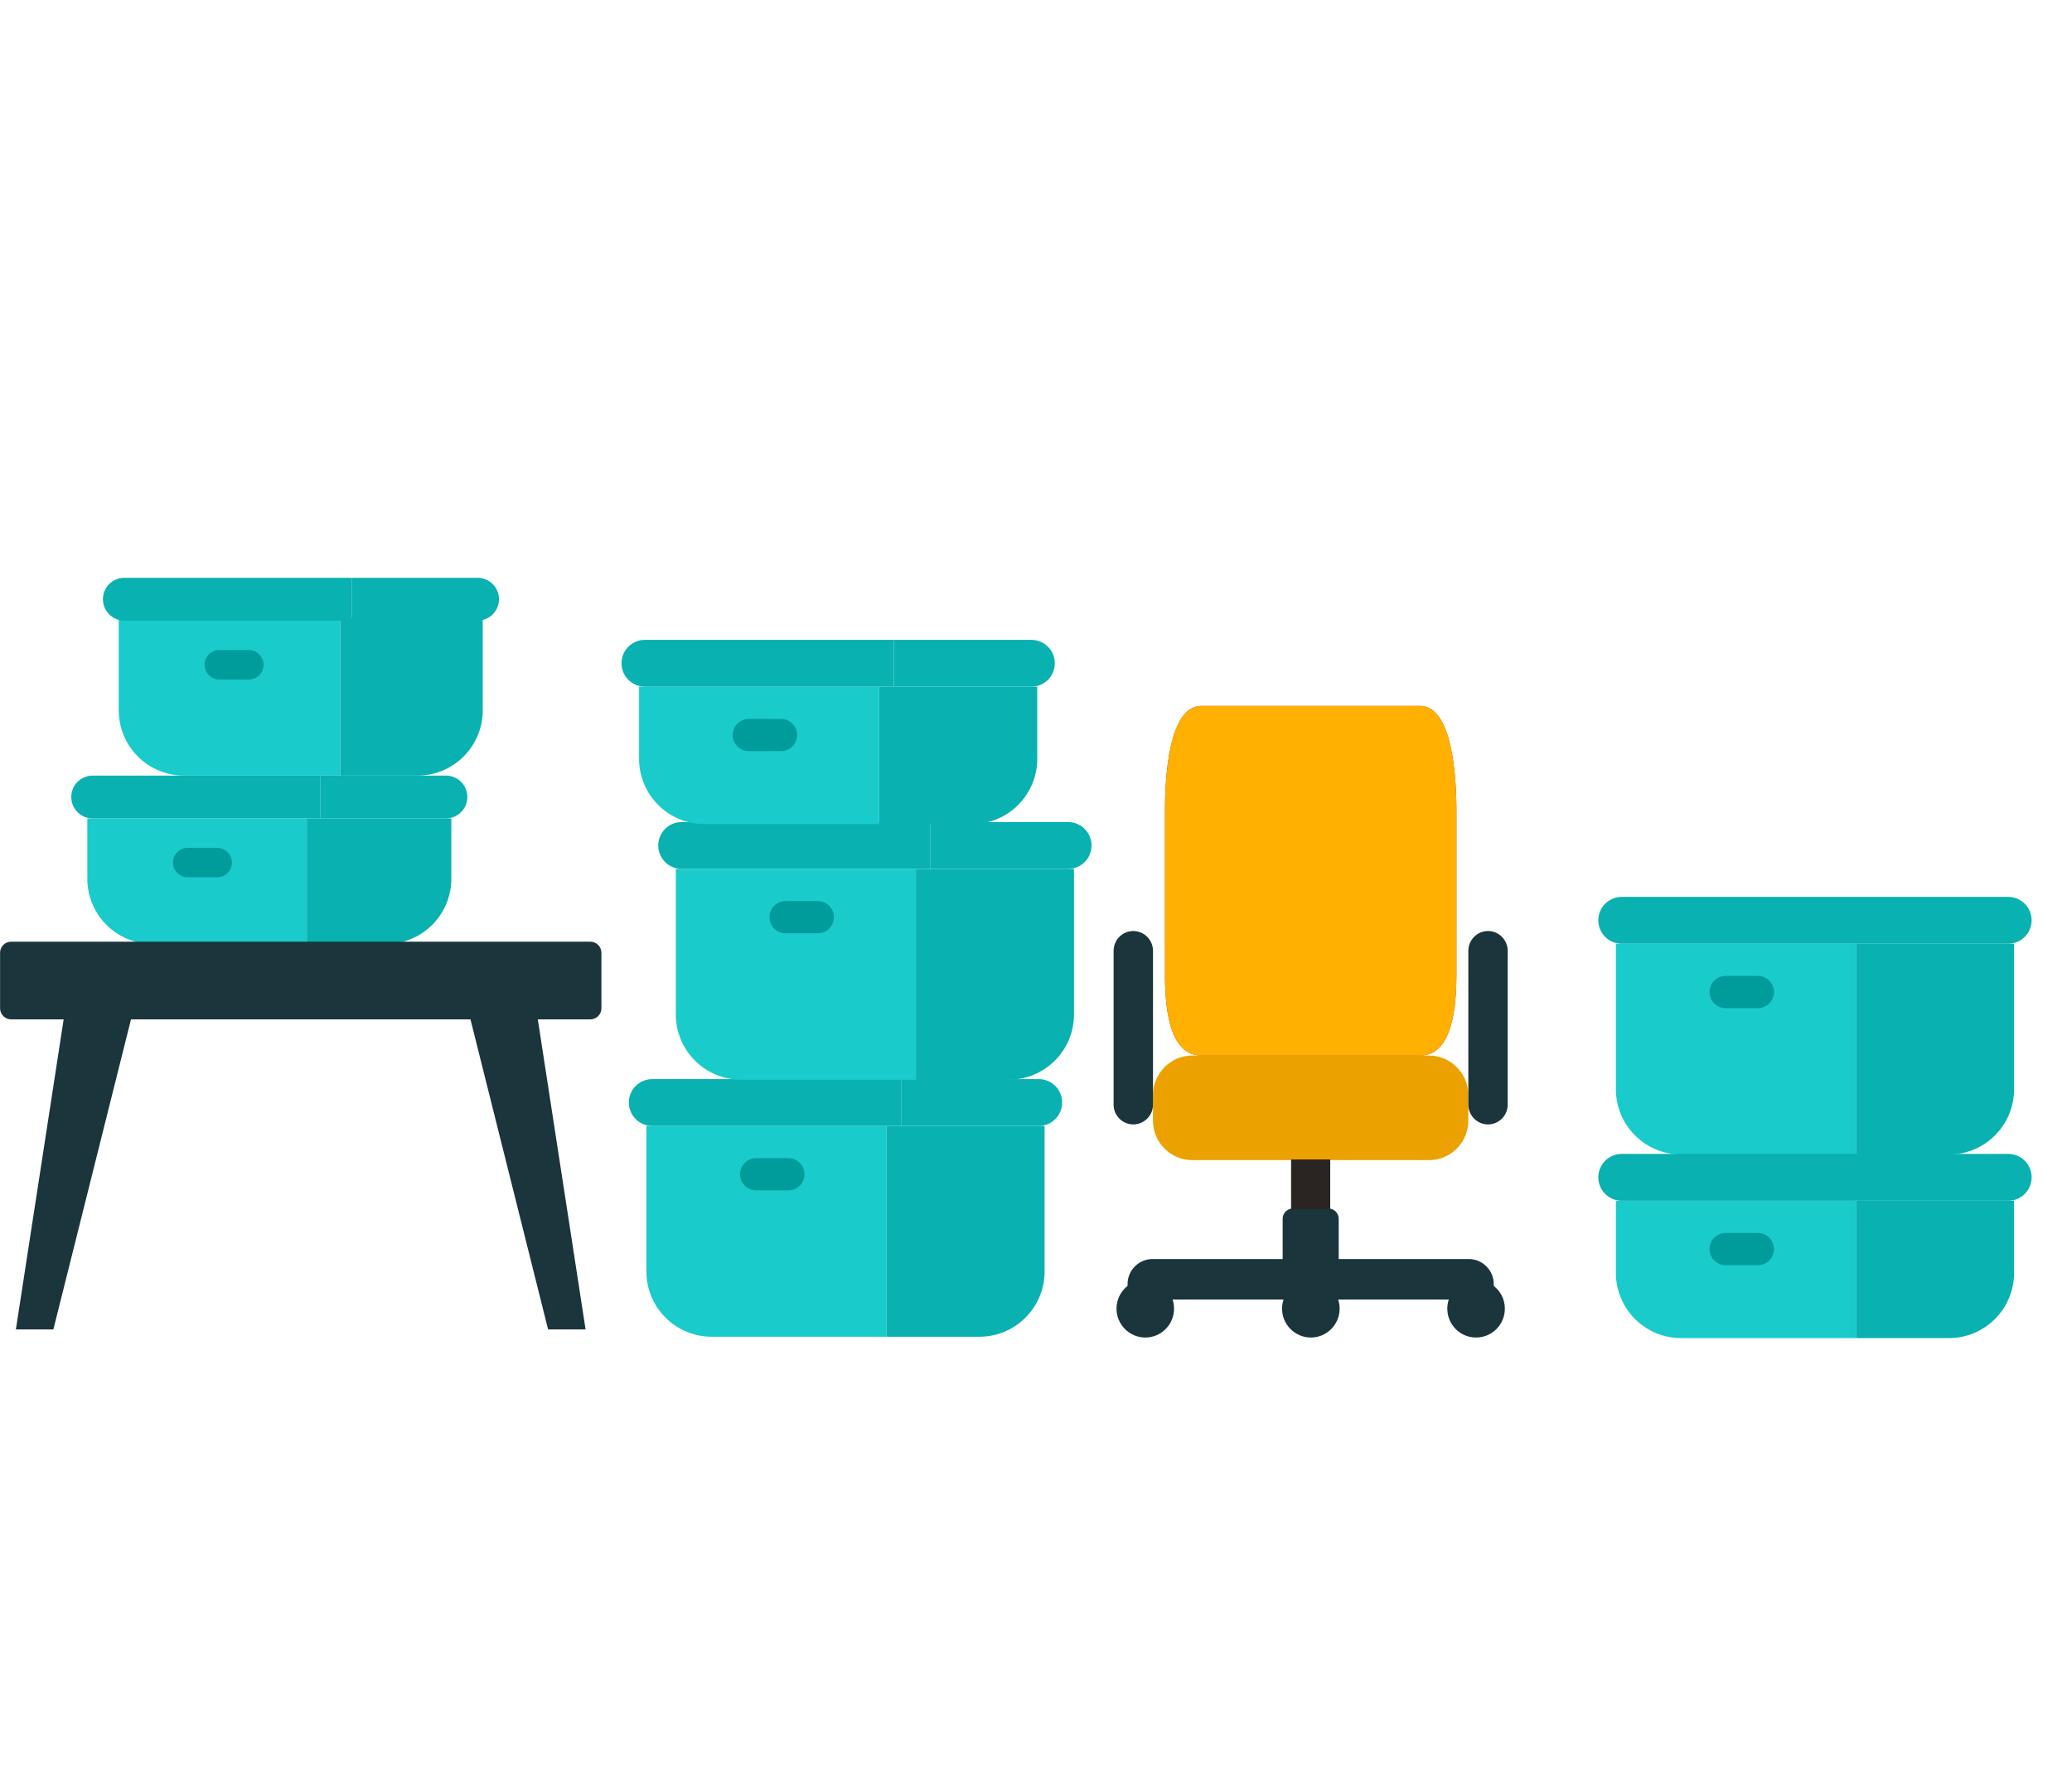 <svg width="178" height="153" viewBox="0 0 178 153" fill="none" xmlns="http://www.w3.org/2000/svg">
<g clip-path="url(#clip0_5212_16308)">
<path fill-rule="evenodd" clip-rule="evenodd" d="M103.204 60.648H121.988C124.794 60.648 125.117 66.846 125.117 69.622V83.666C125.117 86.446 124.794 90.686 121.988 90.686H103.204C100.394 90.686 100.08 86.446 100.08 83.666V69.622C100.08 66.846 100.394 60.648 103.204 60.648Z" fill="#B8271B"/>
<path fill-rule="evenodd" clip-rule="evenodd" d="M103.204 60.648H121.988C124.794 60.648 125.117 66.846 125.117 69.622V83.666C125.117 86.446 124.794 90.686 121.988 90.686H103.204C100.394 90.686 100.08 86.446 100.08 83.666V69.622C100.08 66.846 100.394 60.648 103.204 60.648Z" fill="#FFB000"/>
<path fill-rule="evenodd" clip-rule="evenodd" d="M102.424 90.685H122.766C124.623 90.685 126.139 92.21 126.139 94.071V96.283C126.139 98.153 124.623 99.668 122.766 99.668H102.424C100.562 99.668 99.051 98.153 99.051 96.283V94.071C99.051 92.21 100.562 90.685 102.424 90.685Z" fill="#EBA201"/>
<path fill-rule="evenodd" clip-rule="evenodd" d="M99.052 94.901V81.689C99.052 80.751 98.292 79.985 97.356 79.985C96.421 79.985 95.666 80.752 95.666 81.689V94.901C95.666 95.839 96.426 96.601 97.356 96.601C98.287 96.601 99.052 95.839 99.052 94.901Z" fill="#1A353B"/>
<path fill-rule="evenodd" clip-rule="evenodd" d="M110.968 99.668H114.221V103.829C114.663 103.881 115.004 104.255 115.004 104.707V108.166H126.181C127.361 108.166 128.324 109.136 128.324 110.318V110.475C128.905 110.927 129.278 111.63 129.278 112.429C129.278 113.796 128.172 114.909 126.803 114.909C125.434 114.909 124.334 113.796 124.334 112.429C124.334 112.152 124.379 111.889 124.463 111.644H114.953C115.036 111.889 115.083 112.152 115.083 112.429C115.083 113.796 113.977 114.909 112.613 114.909C111.249 114.909 110.139 113.796 110.139 112.429C110.139 112.152 110.185 111.889 110.268 111.644H100.731C100.818 111.889 100.86 112.152 100.86 112.429C100.86 113.796 99.75 114.909 98.39 114.909C97.03 114.909 95.916 113.796 95.916 112.429C95.916 111.63 96.289 110.928 96.865 110.475V110.318C96.865 109.135 97.828 108.166 99.008 108.166H110.19V104.707C110.19 104.255 110.535 103.881 110.968 103.829V99.668Z" fill="#1A353B"/>
<path d="M114.221 99.668H110.969V103.829H114.221V99.668Z" fill="#2A2523" stroke="#2A2523" stroke-width="0.113" stroke-miterlimit="10"/>
<path fill-rule="evenodd" clip-rule="evenodd" d="M129.522 94.901V81.689C129.522 80.751 128.766 79.985 127.831 79.985C126.897 79.985 126.141 80.752 126.141 81.689V94.901C126.141 95.839 126.901 96.601 127.831 96.601C128.761 96.601 129.522 95.839 129.522 94.901Z" fill="#1A353B"/>
</g>
<path d="M76.156 96.732H55.531V109.234C55.531 112.331 58.042 114.841 61.138 114.841H76.156V96.732Z" fill="#19CBCB"/>
<path d="M89.738 96.732H76.156V114.841H84.131C87.228 114.841 89.738 112.331 89.738 109.235V96.732Z" fill="#09B1B1"/>
<path d="M89.234 92.707H77.412V96.732H89.234C90.345 96.732 91.246 95.831 91.246 94.72C91.246 93.608 90.345 92.707 89.234 92.707Z" fill="#09B1B1"/>
<path d="M77.413 92.707H56.034C54.922 92.707 54.022 93.608 54.022 94.72C54.022 95.831 54.922 96.732 56.034 96.732H77.413V92.707Z" fill="#09B1B1"/>
<path d="M67.728 99.5H64.962C64.198 99.5 63.578 100.119 63.578 100.883C63.578 101.647 64.198 102.267 64.962 102.267H67.728C68.492 102.267 69.112 101.647 69.112 100.883C69.112 100.119 68.492 99.5 67.728 99.5Z" fill="#009B9B"/>
<path d="M78.681 74.649H58.057V87.151C58.057 90.248 60.567 92.758 63.664 92.758H78.681V74.649Z" fill="#19CBCB"/>
<path d="M92.264 74.649H78.682V92.758H86.657C89.754 92.758 92.264 90.248 92.264 87.151V74.649Z" fill="#09B1B1"/>
<path d="M91.759 70.624H79.938V74.649H91.759C92.87 74.649 93.771 73.748 93.771 72.637C93.771 71.525 92.87 70.624 91.759 70.624Z" fill="#09B1B1"/>
<path d="M79.938 70.624H58.559C57.448 70.624 56.547 71.525 56.547 72.637C56.547 73.748 57.448 74.649 58.559 74.649H79.938V70.624Z" fill="#09B1B1"/>
<path d="M70.254 77.415H67.487C66.723 77.415 66.103 78.035 66.103 78.799C66.103 79.563 66.723 80.182 67.487 80.182H70.254C71.018 80.182 71.637 79.563 71.637 78.799C71.637 78.035 71.018 77.415 70.254 77.415Z" fill="#009B9B"/>
<path d="M75.525 58.995H54.901V65.189C54.901 68.285 57.411 70.796 60.507 70.796H75.525V58.995Z" fill="#19CBCB"/>
<path d="M89.108 58.996H75.525V70.796H83.501C86.597 70.796 89.108 68.285 89.108 65.189V58.996Z" fill="#09B1B1"/>
<path d="M88.603 54.971H76.781V58.995H88.603C89.714 58.995 90.615 58.095 90.615 56.983C90.615 55.872 89.714 54.971 88.603 54.971Z" fill="#09B1B1"/>
<path d="M76.782 54.971H55.403C54.291 54.971 53.391 55.872 53.391 56.983C53.391 58.095 54.291 58.995 55.403 58.995H76.782V54.971Z" fill="#09B1B1"/>
<path d="M67.097 61.764H64.331C63.567 61.764 62.947 62.383 62.947 63.147C62.947 63.911 63.567 64.53 64.331 64.53H67.097C67.861 64.53 68.481 63.911 68.481 63.147C68.481 62.383 67.861 61.764 67.097 61.764Z" fill="#009B9B"/>
<path d="M159.441 81.076H138.817V93.579C138.817 96.676 141.327 99.186 144.423 99.186H159.441V81.076Z" fill="#19CBCB"/>
<path d="M173.024 81.077H159.441V99.186H167.417C170.513 99.186 173.024 96.676 173.024 93.579V81.077Z" fill="#09B1B1"/>
<path d="M172.519 77.052H160.697V81.077H172.519C173.63 81.077 174.531 80.176 174.531 79.064C174.531 77.953 173.63 77.052 172.519 77.052Z" fill="#09B1B1"/>
<path d="M160.698 77.052H139.319C138.208 77.052 137.307 77.953 137.307 79.064C137.307 80.176 138.208 81.077 139.319 81.077H160.698V77.052Z" fill="#09B1B1"/>
<path d="M151.013 83.843H148.247C147.483 83.843 146.863 84.463 146.863 85.227C146.863 85.991 147.483 86.61 148.247 86.61H151.013C151.777 86.61 152.397 85.991 152.397 85.227C152.397 84.463 151.777 83.843 151.013 83.843Z" fill="#009B9B"/>
<path d="M159.441 103.159H138.817V109.352C138.817 112.449 141.327 114.959 144.423 114.959H159.441V103.159Z" fill="#19CBCB"/>
<path d="M173.024 103.159H159.441V114.959H167.417C170.513 114.959 173.024 112.449 173.024 109.352V103.159Z" fill="#09B1B1"/>
<path d="M172.519 99.135H160.697V103.159H172.519C173.63 103.159 174.531 102.258 174.531 101.147C174.531 100.035 173.63 99.135 172.519 99.135Z" fill="#09B1B1"/>
<path d="M160.698 99.135H139.319C138.208 99.135 137.307 100.035 137.307 101.147C137.307 102.258 138.208 103.159 139.319 103.159H160.698V99.135Z" fill="#09B1B1"/>
<path d="M151.013 105.927H148.247C147.483 105.927 146.863 106.546 146.863 107.31C146.863 108.074 147.483 108.694 148.247 108.694H151.013C151.777 108.694 152.397 108.074 152.397 107.31C152.397 106.546 151.777 105.927 151.013 105.927Z" fill="#009B9B"/>
<path d="M26.355 70.312H7.502V75.491C7.502 78.588 10.012 81.098 13.109 81.098H26.355V70.312Z" fill="#19CBCB"/>
<path d="M38.771 70.312H26.355V81.098H33.164C36.26 81.098 38.771 78.588 38.771 75.492V70.312Z" fill="#09B1B1"/>
<path d="M38.31 66.633H27.504V70.311H38.31C39.326 70.311 40.149 69.488 40.149 68.472C40.149 67.456 39.326 66.633 38.31 66.633Z" fill="#09B1B1"/>
<path d="M27.505 66.633H7.962C6.947 66.633 6.123 67.456 6.123 68.472C6.123 69.488 6.947 70.311 7.962 70.311H27.505V66.633Z" fill="#09B1B1"/>
<path d="M18.655 72.84H16.126C15.428 72.84 14.861 73.406 14.861 74.105C14.861 74.803 15.428 75.369 16.126 75.369H18.655C19.353 75.369 19.919 74.803 19.919 74.105C19.919 73.406 19.353 72.84 18.655 72.84Z" fill="#009B9B"/>
<path d="M29.234 53.039H10.201V61.026C10.201 64.123 12.711 66.633 15.808 66.633H29.234V53.039Z" fill="#19CBCB"/>
<path d="M41.47 53.039H29.234V66.633H35.863C38.959 66.633 41.47 64.123 41.47 61.026V53.039Z" fill="#09B1B1"/>
<path d="M41.029 49.64H30.223V53.318H41.029C42.044 53.318 42.868 52.495 42.868 51.479C42.868 50.463 42.044 49.64 41.029 49.64Z" fill="#09B1B1"/>
<path d="M30.224 49.64H10.681C9.665 49.64 8.842 50.463 8.842 51.479C8.842 52.495 9.665 53.318 10.681 53.318H30.224V49.64Z" fill="#09B1B1"/>
<path d="M21.374 55.847H18.845C18.146 55.847 17.58 56.413 17.58 57.112C17.58 57.81 18.146 58.376 18.845 58.376H21.374C22.072 58.376 22.638 57.81 22.638 57.112C22.638 56.413 22.072 55.847 21.374 55.847Z" fill="#009B9B"/>
<path d="M0.96 87.576H50.711C51.239 87.576 51.666 87.149 51.666 86.622V81.855C51.666 81.328 51.239 80.901 50.711 80.901H0.96C0.433 80.901 0.006 81.328 0.006 81.855V86.622C0.006 87.149 0.433 87.576 0.96 87.576Z" fill="#1A353B"/>
<path d="M47.086 114.214H50.306L46.012 86.345H40.109L47.086 114.214Z" fill="#1A353B"/>
<path d="M4.585 114.214H1.365L5.658 86.345H11.561L4.585 114.214Z" fill="#1A353B"/>
<defs>
<clipPath id="clip0_5212_16308">
<rect width="33.855" height="54.26" fill="white" transform="translate(95.666 60.648)"/>
</clipPath>
</defs>
</svg>
